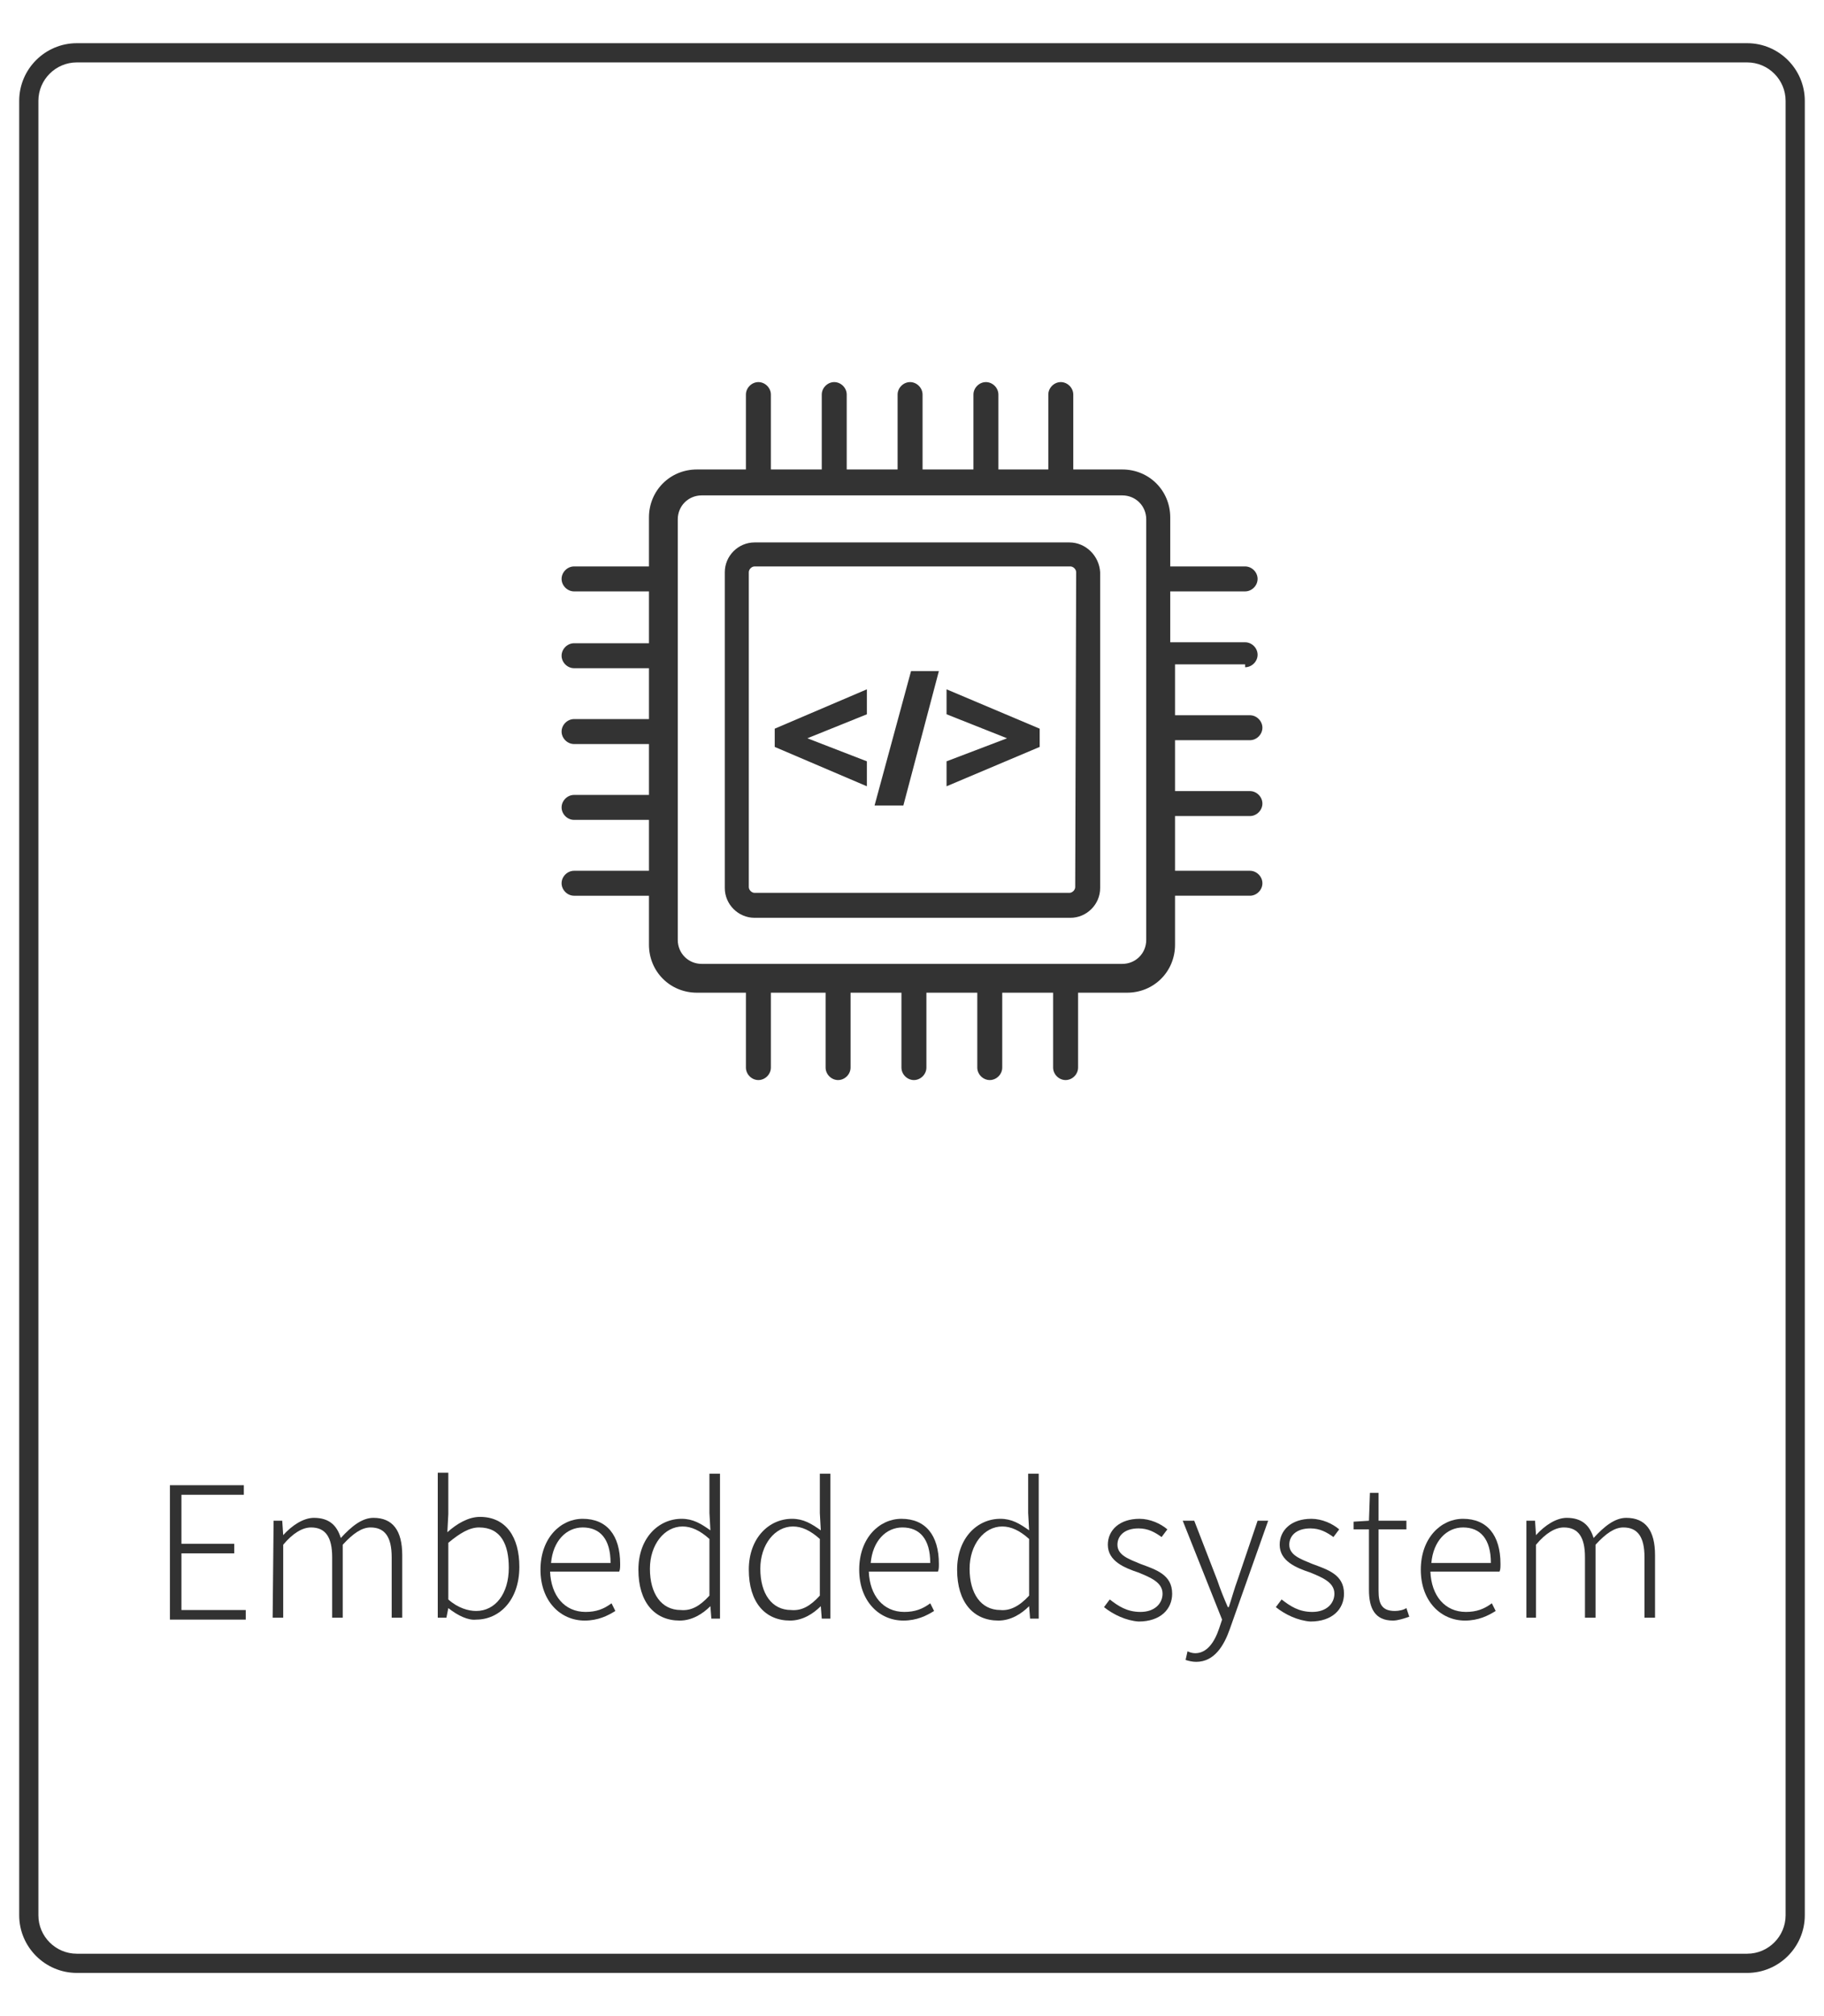 <?xml version="1.0" encoding="utf-8"?>
<!-- Generator: Adobe Illustrator 26.3.1, SVG Export Plug-In . SVG Version: 6.00 Build 0)  -->
<svg version="1.1" id="圖層_1" xmlns="http://www.w3.org/2000/svg" xmlns:xlink="http://www.w3.org/1999/xlink" x="0px" y="0px"
	 viewBox="0 0 190 210" style="enable-background:new 0 0 190 210;" xml:space="preserve">
<style type="text/css">
	.st0{fill:#323232;}
	.st1{fill:#333333;}
</style>
<g id="_x32_8">
	<g>
		<path class="st0" d="M17.7,154.7h7.7v1h-6.5v5.1h5.5v1h-5.5v5.9h6.7v1h-7.9C17.7,168.7,17.7,154.7,17.7,154.7z"/>
		<path class="st0" d="M28.5,158.4h0.9l0.1,1.5l0,0c0.9-1,2.1-1.8,3.2-1.8c1.6,0,2.4,0.8,2.8,2.1c1.1-1.2,2.2-2.1,3.4-2.1
			c2,0,3,1.3,3,3.9v6.5h-1.1v-6.3c0-2.1-0.7-3.1-2.2-3.1c-0.9,0-1.8,0.6-2.9,1.8v7.6h-1.1v-6.3c0-2.1-0.7-3.1-2.2-3.1
			c-0.9,0-1.9,0.6-2.9,1.8v7.6h-1.1L28.5,158.4L28.5,158.4z"/>
		<path class="st0" d="M46.7,167.5L46.7,167.5l-0.2,1h-0.9v-15.1h1.1v4.3l-0.1,1.9c1-0.9,2.2-1.6,3.4-1.6c2.7,0,4.1,2.1,4.1,5.2
			c0,3.5-2.1,5.5-4.5,5.5C48.8,168.8,47.7,168.3,46.7,167.5z M53,163.3c0-2.4-0.8-4.2-3.1-4.2c-1,0-2,0.6-3.2,1.6v5.9
			c1,0.9,2.1,1.2,2.9,1.2C51.6,167.8,53,166,53,163.3z"/>
		<path class="st0" d="M56.3,163.5c0-3.3,2.1-5.3,4.4-5.3c2.5,0,3.9,1.7,3.9,4.7c0,0.3,0,0.6-0.1,0.8h-7.2c0.1,2.5,1.5,4.2,3.7,4.2
			c1.1,0,1.9-0.3,2.7-0.9l0.4,0.8c-0.8,0.5-1.8,1-3.2,1C58.4,168.8,56.3,166.8,56.3,163.5z M63.6,162.8c0-2.5-1.1-3.7-2.9-3.7
			c-1.7,0-3.1,1.4-3.3,3.7H63.6z"/>
		<path class="st0" d="M66.5,163.5c0-3.3,2.1-5.3,4.5-5.3c1.2,0,2,0.5,3,1.2l-0.1-1.8v-4.1H75v15.1h-0.9l-0.1-1.3l0,0
			c-0.8,0.8-1.9,1.5-3.2,1.5C68.2,168.8,66.5,166.9,66.5,163.5z M73.9,166.2v-5.9c-1-0.9-1.9-1.3-2.8-1.3c-1.9,0-3.4,1.9-3.4,4.4
			c0,2.6,1.2,4.3,3.2,4.3C72,167.8,72.9,167.3,73.9,166.2z"/>
		<path class="st0" d="M78,163.5c0-3.3,2.1-5.3,4.5-5.3c1.2,0,2,0.5,3,1.2l-0.1-1.8v-4.1h1.1v15.1h-0.9l-0.1-1.3l0,0
			c-0.8,0.8-1.9,1.5-3.2,1.5C79.7,168.8,78,166.9,78,163.5z M85.4,166.2v-5.9c-1-0.9-1.9-1.3-2.8-1.3c-1.9,0-3.4,1.9-3.4,4.4
			c0,2.6,1.2,4.3,3.2,4.3C83.5,167.8,84.4,167.3,85.4,166.2z"/>
		<path class="st0" d="M89.5,163.5c0-3.3,2.1-5.3,4.4-5.3c2.5,0,3.9,1.7,3.9,4.7c0,0.3,0,0.6-0.1,0.8h-7.2c0.1,2.5,1.5,4.2,3.7,4.2
			c1.1,0,1.9-0.3,2.7-0.9l0.4,0.8c-0.8,0.5-1.8,1-3.2,1C91.6,168.8,89.5,166.8,89.5,163.5z M96.9,162.8c0-2.5-1.1-3.7-2.9-3.7
			c-1.7,0-3.1,1.4-3.3,3.7H96.9z"/>
		<path class="st0" d="M99.7,163.5c0-3.3,2.1-5.3,4.5-5.3c1.2,0,2,0.5,3,1.2l-0.1-1.8v-4.1h1.1v15.1h-0.9l-0.1-1.3l0,0
			c-0.8,0.8-1.9,1.5-3.2,1.5C101.4,168.8,99.7,166.9,99.7,163.5z M107.2,166.2v-5.9c-1-0.9-1.9-1.3-2.8-1.3c-1.9,0-3.4,1.9-3.4,4.4
			c0,2.6,1.2,4.3,3.2,4.3C105.2,167.8,106.2,167.3,107.2,166.2z"/>
		<path class="st0" d="M115,167.4l0.6-0.8c0.9,0.7,1.8,1.3,3.2,1.3c1.5,0,2.3-0.9,2.3-1.9c0-1.2-1.3-1.7-2.5-2.2
			c-1.5-0.5-3.2-1.2-3.2-2.9c0-1.5,1.2-2.7,3.3-2.7c1.1,0,2.2,0.5,2.9,1.1l-0.6,0.8c-0.7-0.5-1.4-0.9-2.4-0.9
			c-1.5,0-2.2,0.8-2.2,1.7c0,1.1,1.2,1.5,2.4,2c1.6,0.6,3.3,1.1,3.3,3.1c0,1.6-1.2,2.9-3.5,2.9C117.3,168.8,116,168.2,115,167.4z"/>
		<path class="st0" d="M123.5,172.9l0.2-0.9c0.2,0.1,0.5,0.2,0.8,0.2c1.2,0,2-1.1,2.5-2.6l0.3-0.9l-4.1-10.3h1.2l2.4,6.2
			c0.3,0.9,0.7,1.9,1.1,2.8h0.1c0.3-0.9,0.6-2,0.9-2.8l2.1-6.2h1.1l-4,11.3c-0.6,1.7-1.6,3.4-3.5,3.4
			C124.2,173.1,123.8,173,123.5,172.9z"/>
		<path class="st0" d="M132.9,167.4l0.6-0.8c0.9,0.7,1.8,1.3,3.2,1.3c1.5,0,2.3-0.9,2.3-1.9c0-1.2-1.3-1.7-2.5-2.2
			c-1.5-0.5-3.2-1.2-3.2-2.9c0-1.5,1.2-2.7,3.3-2.7c1.1,0,2.2,0.5,2.9,1.1l-0.6,0.8c-0.7-0.5-1.4-0.9-2.4-0.9
			c-1.5,0-2.2,0.8-2.2,1.7c0,1.1,1.2,1.5,2.4,2c1.6,0.6,3.3,1.1,3.3,3.1c0,1.6-1.2,2.9-3.5,2.9C135.2,168.8,133.9,168.2,132.9,167.4
			z"/>
		<path class="st0" d="M142.6,165.6v-6.3H141v-0.8l1.6-0.1l0.1-2.9h0.9v2.9h2.9v0.9h-2.9v6.4c0,1.3,0.3,2.1,1.7,2.1
			c0.4,0,0.9-0.1,1.2-0.3l0.3,0.9c-0.6,0.2-1.2,0.4-1.7,0.4C143.2,168.8,142.6,167.5,142.6,165.6z"/>
		<path class="st0" d="M148,163.5c0-3.3,2.1-5.3,4.4-5.3c2.5,0,3.9,1.7,3.9,4.7c0,0.3,0,0.6-0.1,0.8H149c0.1,2.5,1.5,4.2,3.7,4.2
			c1.1,0,1.9-0.3,2.7-0.9l0.4,0.8c-0.8,0.5-1.8,1-3.2,1C150.1,168.8,148,166.8,148,163.5z M155.3,162.8c0-2.5-1.1-3.7-2.9-3.7
			c-1.7,0-3.1,1.4-3.3,3.7H155.3z"/>
		<path class="st0" d="M159,158.4h0.9l0.1,1.5l0,0c0.9-1,2.1-1.8,3.2-1.8c1.6,0,2.4,0.8,2.8,2.1c1.1-1.2,2.2-2.1,3.4-2.1
			c2,0,3,1.3,3,3.9v6.5h-1.1v-6.3c0-2.1-0.7-3.1-2.2-3.1c-0.9,0-1.8,0.6-2.9,1.8v7.6h-1.1v-6.3c0-2.1-0.7-3.1-2.2-3.1
			c-0.9,0-1.9,0.6-2.9,1.8v7.6h-1V158.4z"/>
	</g>
	<path class="st0" d="M182,205.5H8c-3.3,0-6-2.7-6-6v-189c0-3.3,2.7-6,6-6h174c3.3,0,6,2.7,6,6v189C188,202.8,185.3,205.5,182,205.5
		z M8,6.5c-2.2,0-4,1.8-4,4v189c0,2.2,1.8,4,4,4h174c2.2,0,4-1.8,4-4v-189c0-2.2-1.8-4-4-4H8z"/>
	<g>
		<path class="st1" d="M111.4,56.5H78.6c-1.7,0-3.1,1.4-3.1,3.1v32.9c0,1.7,1.4,3.1,3.1,3.1h32.9c1.7,0,3.1-1.4,3.1-3.1V59.6
			C114.5,57.9,113.1,56.5,111.4,56.5z M112,92.4c0,0.3-0.3,0.6-0.6,0.6H78.6c-0.3,0-0.6-0.3-0.6-0.6V59.6c0-0.3,0.3-0.6,0.6-0.6
			h32.9c0.3,0,0.6,0.3,0.6,0.6L112,92.4L112,92.4z"/>
		<path class="st1" d="M129.7,69.5c0.7,0,1.3-0.6,1.3-1.3c0-0.7-0.6-1.3-1.3-1.3h-7.8v-5.3h7.8c0.7,0,1.3-0.6,1.3-1.3
			s-0.6-1.3-1.3-1.3h-7.8v-5.1c0-2.8-2.2-5-5-5h-5.1v-7.8c0-0.7-0.6-1.3-1.3-1.3c-0.7,0-1.3,0.6-1.3,1.3v7.8H104v-7.8
			c0-0.7-0.6-1.3-1.3-1.3s-1.3,0.6-1.3,1.3v7.8h-5.3v-7.8c0-0.7-0.6-1.3-1.3-1.3s-1.3,0.6-1.3,1.3v7.8h-5.3v-7.8
			c0-0.7-0.6-1.3-1.3-1.3c-0.7,0-1.3,0.6-1.3,1.3v7.8h-5.3v-7.8c0-0.7-0.6-1.3-1.3-1.3c-0.7,0-1.3,0.6-1.3,1.3v7.8h-5.1
			c-2.8,0-5,2.2-5,5V59h-7.8c-0.7,0-1.3,0.6-1.3,1.3s0.6,1.3,1.3,1.3h7.8V67h-7.8c-0.7,0-1.3,0.6-1.3,1.3c0,0.7,0.6,1.3,1.3,1.3h7.8
			v5.3h-7.8c-0.7,0-1.3,0.6-1.3,1.3c0,0.7,0.6,1.3,1.3,1.3h7.8v5.3h-7.8c-0.7,0-1.3,0.6-1.3,1.3c0,0.7,0.6,1.3,1.3,1.3h7.8v5.3h-7.8
			c-0.7,0-1.3,0.6-1.3,1.3c0,0.7,0.6,1.3,1.3,1.3h7.8v5.1c0,2.8,2.2,5,5,5h5.1v7.8c0,0.7,0.6,1.3,1.3,1.3c0.7,0,1.3-0.6,1.3-1.3
			v-7.8H86v7.8c0,0.7,0.6,1.3,1.3,1.3c0.7,0,1.3-0.6,1.3-1.3v-7.8h5.3v7.8c0,0.7,0.6,1.3,1.3,1.3s1.3-0.6,1.3-1.3v-7.8h5.3v7.8
			c0,0.7,0.6,1.3,1.3,1.3s1.3-0.6,1.3-1.3v-7.8h5.3v7.8c0,0.7,0.6,1.3,1.3,1.3c0.7,0,1.3-0.6,1.3-1.3v-7.8h5.1c2.8,0,5-2.2,5-5v-5.1
			h7.8c0.7,0,1.3-0.6,1.3-1.3c0-0.7-0.6-1.3-1.3-1.3h-7.8V85h7.8c0.7,0,1.3-0.6,1.3-1.3c0-0.7-0.6-1.3-1.3-1.3h-7.8v-5.3h7.8
			c0.7,0,1.3-0.6,1.3-1.3c0-0.7-0.6-1.3-1.3-1.3h-7.8v-5.3h7.3V69.5z M119.4,97.9c0,1.4-1.1,2.5-2.5,2.5H73.1
			c-1.4,0-2.5-1.1-2.5-2.5V54.1c0-1.4,1.1-2.5,2.5-2.5h43.8c1.4,0,2.5,1.1,2.5,2.5C119.4,54.1,119.4,97.9,119.4,97.9z"/>
		<polygon class="st1" points="80.7,77.8 90.3,81.9 90.3,79.3 84.1,76.9 90.3,74.4 90.3,71.8 80.7,75.9 		"/>
		<polygon class="st1" points="91.1,83.9 94.1,83.9 97.8,69.9 94.9,69.9 		"/>
		<polygon class="st1" points="98.6,74.4 104.9,76.9 98.6,79.3 98.6,81.9 108.3,77.8 108.3,75.9 98.6,71.8 		"/>
	</g>
</g>
</svg>

